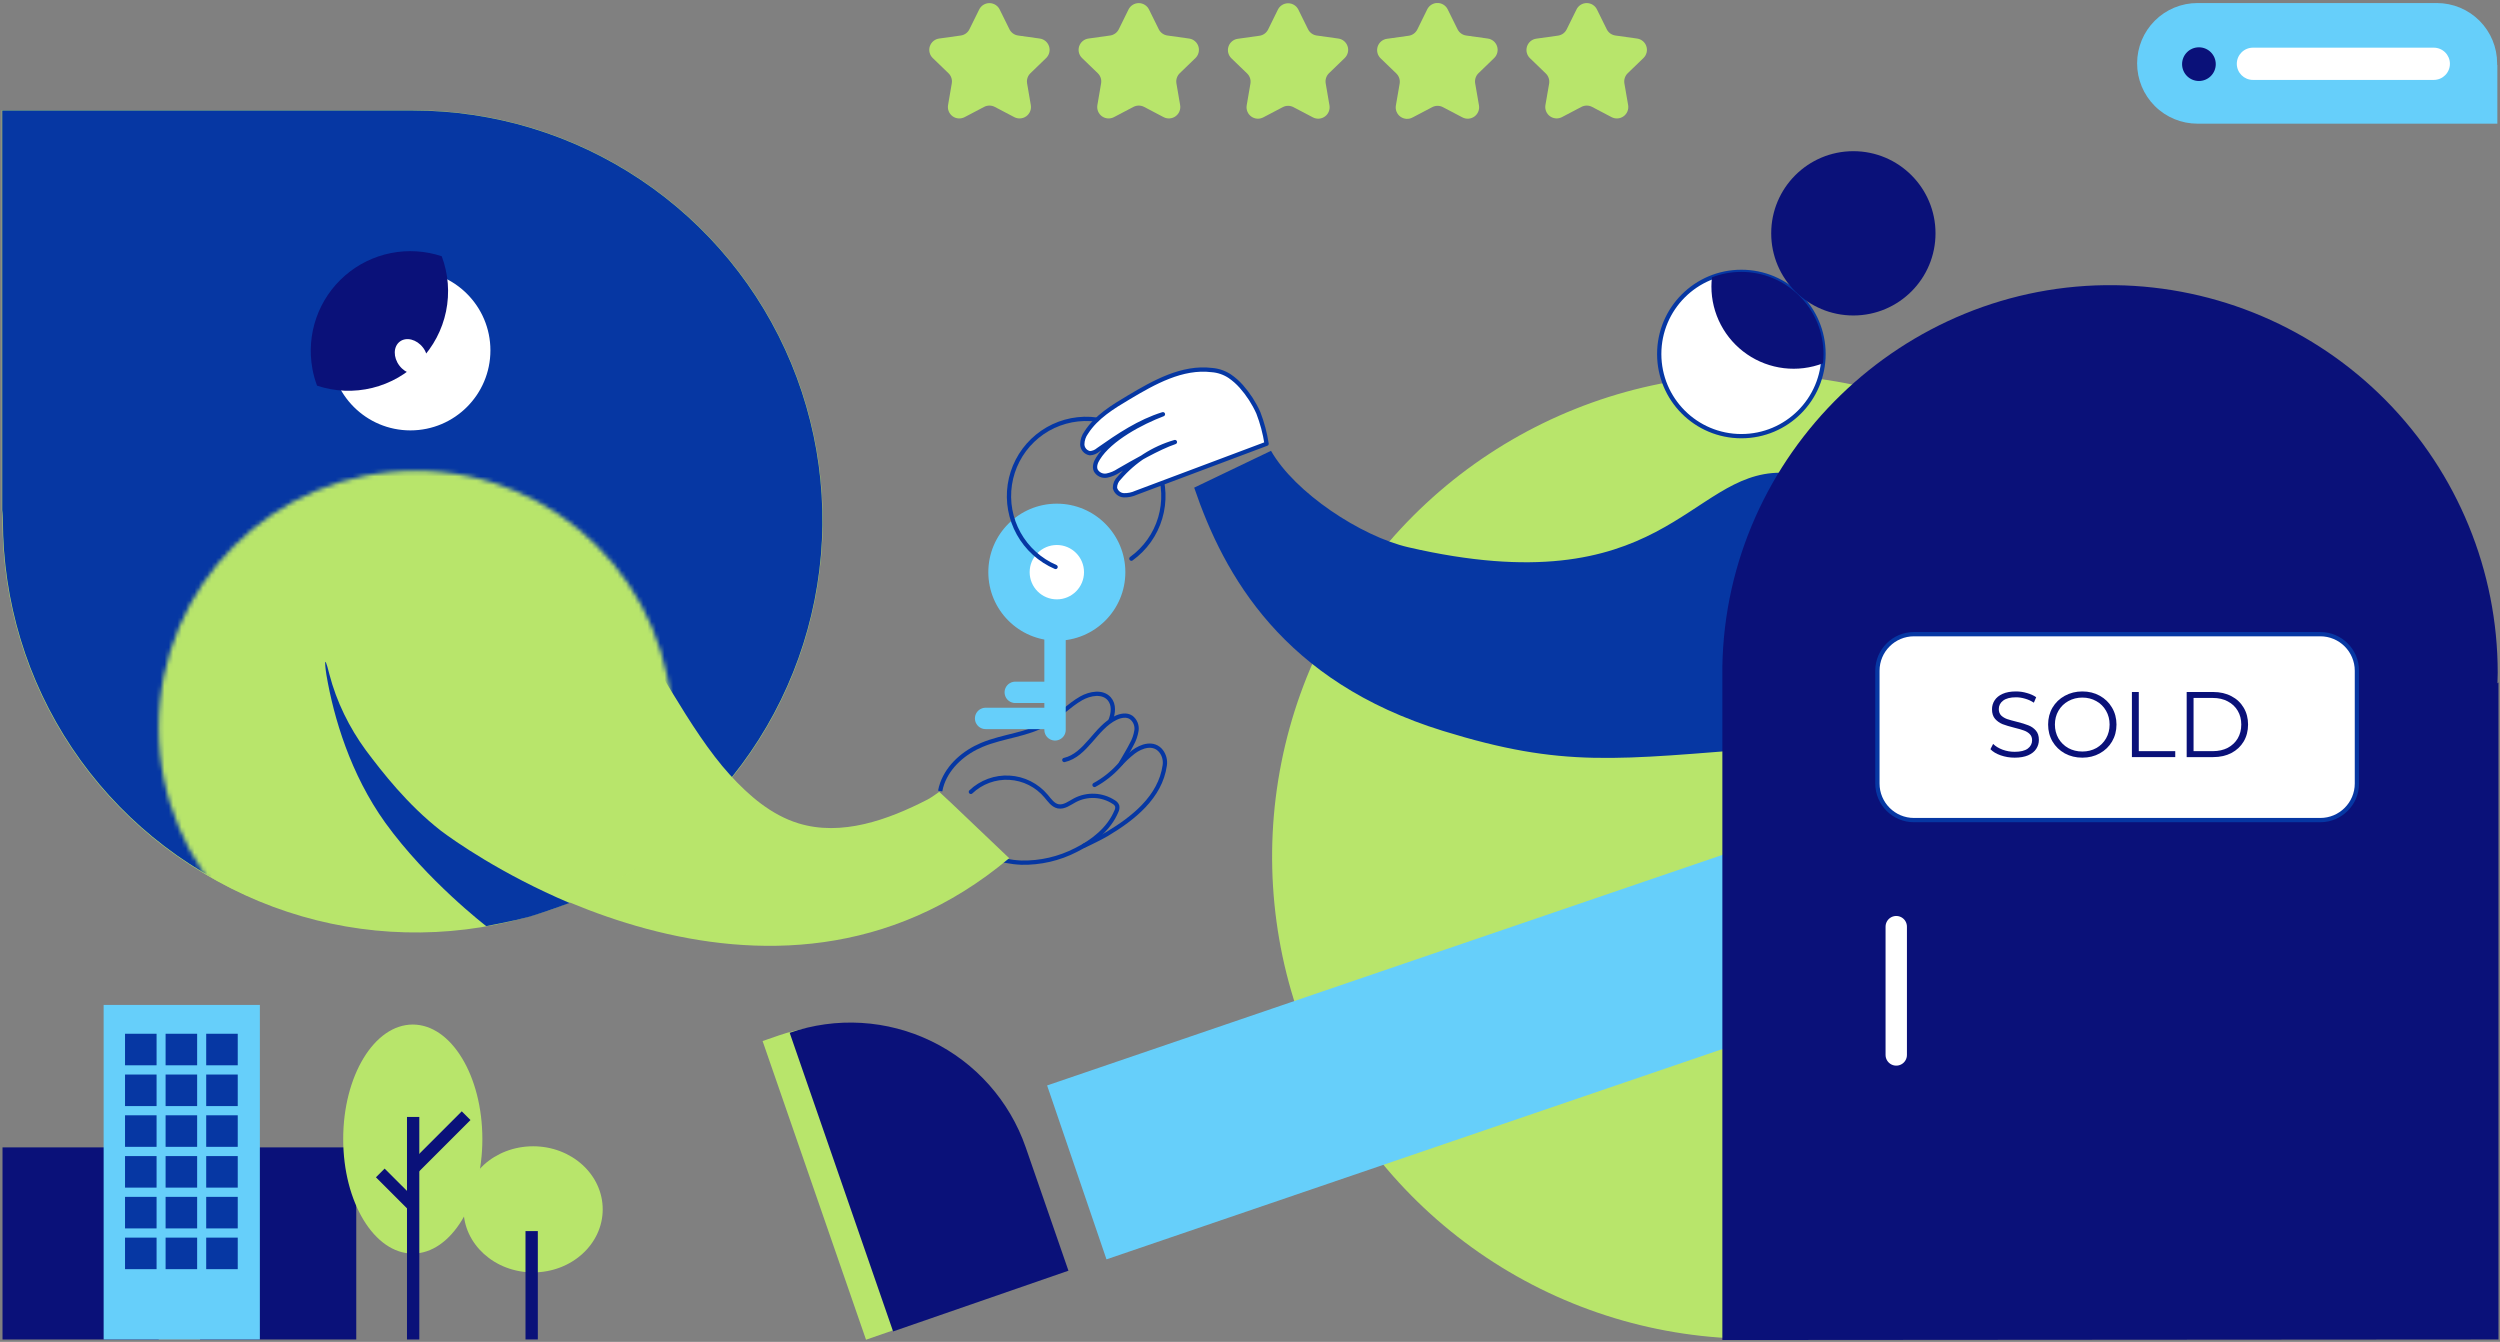 <?xml version="1.0" encoding="UTF-8"?> <svg xmlns="http://www.w3.org/2000/svg" width="585" height="314" viewBox="0 0 585 314" fill="none"><rect x="0" y="0" width="585" height="314" fill="#808080" stroke="none"/><g clip-path="url(#clip0)"><path d="M0.589 121.756C0.588 140.735 6.215 159.288 16.758 175.069C27.301 190.851 42.287 203.151 59.821 210.415C77.355 217.679 96.65 219.581 115.264 215.879C133.879 212.177 150.978 203.038 164.399 189.618C177.82 176.199 186.96 159.1 190.663 140.486C194.366 121.872 192.466 102.577 185.203 85.042C177.941 67.508 165.641 52.521 149.861 41.976C134.08 31.432 115.527 25.804 96.548 25.804H0.425V119.4C0.425 119.4 0.589 120.892 0.589 121.756Z" fill="#B8E56B"></path><path d="M523.249 203.495C523.249 202.481 523.327 201.475 523.327 200.454C523.327 178.139 516.71 156.325 504.313 137.771C491.915 119.217 474.294 104.755 453.678 96.216C433.061 87.676 410.376 85.442 388.49 89.795C366.603 94.149 346.5 104.895 330.72 120.674C314.941 136.453 304.196 156.556 299.842 178.443C295.489 200.329 297.723 223.015 306.263 243.631C314.802 264.247 329.264 281.868 347.818 294.266C366.372 306.663 388.186 313.281 410.501 313.281H523.52V203.231L523.249 203.495Z" fill="#B8E56B"></path><path d="M297.417 105.487C302.999 115.317 318.475 125.474 329.482 128.044C389.186 141.864 395.154 110.613 416.625 110.613C424.599 110.613 417.218 109.52 423.335 114.631C429.646 119.892 429.381 142.792 427.904 150.872C427.147 155.034 426.162 159.274 423.814 162.793C420.687 167.468 448.797 172.23 414.463 174.928C377.994 177.783 365.923 179.768 337.627 171.023C300.308 159.488 286.446 134.711 279.443 114.11L297.417 105.487Z" fill="#0637A3"></path><path d="M262.283 178.626C262.926 177.484 264.225 175.356 264.803 174.179C265.377 173.172 265.762 172.069 265.938 170.924C266.019 170.35 265.946 169.764 265.725 169.228C265.504 168.692 265.144 168.225 264.682 167.875C263.618 167.162 262.205 167.454 261.077 167.997C256.337 170.267 254.167 176.663 249.049 177.84" stroke="#0637A3" stroke-linecap="round" stroke-linejoin="round"></path><path d="M253.632 197.913C254.859 197.378 257.85 195.879 259.028 195.179C265.238 191.46 271.491 186.492 272.548 179.132C272.639 178.554 272.614 177.963 272.475 177.394C272.335 176.826 272.083 176.29 271.734 175.82C270 173.579 267.123 174.521 265.196 175.977C263.972 176.937 262.844 178.013 261.826 179.189C260.188 180.995 258.257 182.513 256.116 183.679V183.679" stroke="#0637A3" stroke-linecap="round" stroke-linejoin="round"></path><path d="M259.835 168.646C260.548 166.876 260.755 164.87 259.549 163.5C257.986 161.73 255.066 162.251 253.011 163.407C250.155 165.02 247.885 167.526 245.059 169.203C240.426 171.951 234.73 172.216 229.761 174.3C225.671 176.013 222.002 179.14 220.482 183.308C220.273 183.894 220.113 184.495 220.003 185.107" stroke="#0637A3" stroke-miterlimit="10"></path><path d="M224.565 197.884C229.226 199.754 233.995 201.66 239.013 201.86C243.457 201.952 247.855 200.931 251.804 198.891C255.787 196.913 259.514 193.951 261.234 189.847C261.444 189.458 261.51 189.008 261.42 188.576C261.263 188.196 260.981 187.881 260.62 187.684C259.28 186.809 257.73 186.308 256.131 186.233C254.532 186.158 252.943 186.511 251.526 187.255C250.277 187.926 249.006 188.947 247.614 188.683C246.379 188.433 245.601 187.255 244.795 186.299C243.734 185.031 242.424 183.994 240.947 183.253C239.47 182.511 237.856 182.08 236.206 181.986C234.556 181.893 232.904 182.138 231.352 182.708C229.8 183.278 228.382 184.16 227.185 185.3" stroke="#0637A3" stroke-linecap="round" stroke-linejoin="round"></path><path d="M0.682 121.733C0.682 140.697 6.305 159.234 16.841 175.002C27.376 190.769 42.351 203.058 59.871 210.315C77.391 217.572 96.669 219.471 115.268 215.772C133.867 212.072 150.951 202.94 164.36 189.531C177.769 176.122 186.901 159.038 190.601 140.439C194.3 121.84 192.401 102.561 185.144 85.042C177.887 67.522 165.598 52.547 149.831 42.012C134.063 31.476 115.526 25.853 96.562 25.853H0.518V119.364C0.518 119.364 0.682 120.87 0.682 121.733Z" fill="#0637A3"></path><path d="M407.482 102.061C418.098 102.061 426.705 93.455 426.705 82.838C426.705 72.221 418.098 63.615 407.482 63.615C396.865 63.615 388.258 72.221 388.258 82.838C388.258 93.455 396.865 102.061 407.482 102.061Z" fill="white" stroke="#0637A3" stroke-miterlimit="10"></path><path d="M433.686 73.822C444.303 73.822 452.909 65.216 452.909 54.599C452.909 43.983 444.303 35.376 433.686 35.376C423.069 35.376 414.463 43.983 414.463 54.599C414.463 65.216 423.069 73.822 433.686 73.822Z" fill="#0A1179"></path><path d="M407.482 63.622C405.13 63.622 402.797 64.052 400.6 64.892C400.516 65.603 400.473 66.318 400.472 67.034C400.468 70.154 401.224 73.228 402.674 75.991C404.124 78.754 406.224 81.122 408.794 82.892C411.363 84.662 414.325 85.78 417.423 86.15C420.521 86.52 423.662 86.13 426.576 85.015C426.655 84.304 426.696 83.589 426.698 82.873C426.702 80.347 426.209 77.844 425.245 75.509C424.282 73.173 422.867 71.051 421.082 69.263C419.297 67.474 417.177 66.056 414.844 65.088C412.51 64.12 410.008 63.622 407.482 63.622Z" fill="#0A1179"></path><path d="M584.331 15.204C584.331 15.082 584.331 14.954 584.331 14.825C584.331 11.088 582.849 7.504 580.21 4.859C577.571 2.213 573.991 0.722 570.254 0.713H514.198C510.455 0.713 506.865 2.2 504.219 4.846C501.572 7.493 500.085 11.082 500.085 14.825C500.085 18.568 501.572 22.157 504.219 24.804C506.865 27.451 510.455 28.937 514.198 28.937H584.381V15.175L584.331 15.204Z" fill="#66CFFA"></path><path d="M514.548 18.951C516.724 18.951 518.488 17.187 518.488 15.011C518.488 12.834 516.724 11.07 514.548 11.07C512.371 11.07 510.607 12.834 510.607 15.011C510.607 17.187 512.371 18.951 514.548 18.951Z" fill="#0A1179"></path><path d="M569.505 11.156H527.189C525.104 11.156 523.413 12.845 523.413 14.928C523.413 17.012 525.104 18.701 527.189 18.701H569.505C571.59 18.701 573.281 17.012 573.281 14.928C573.281 12.845 571.59 11.156 569.505 11.156Z" fill="white"></path><path d="M178.448 243.605L182.272 242.281C192.14 238.864 202.961 239.507 212.355 244.068C221.749 248.63 228.946 256.736 232.363 266.604L243.68 299.285L202.648 313.493L178.448 243.605Z" fill="#B8E56B"></path><path d="M184.785 241.673C195.667 237.905 207.601 238.614 217.96 243.644C228.319 248.674 236.256 257.614 240.025 268.496L250.015 297.345L208.983 311.554L184.785 241.673Z" fill="#0A1179"></path><path d="M233.923 2.219L236.207 6.844C236.399 7.233 236.683 7.569 237.033 7.824C237.384 8.079 237.791 8.245 238.22 8.308L243.324 9.022C243.817 9.094 244.28 9.302 244.661 9.623C245.041 9.944 245.325 10.366 245.478 10.839C245.632 11.313 245.65 11.821 245.531 12.304C245.411 12.788 245.159 13.228 244.802 13.576L241.111 17.145C240.801 17.447 240.568 17.82 240.434 18.231C240.3 18.643 240.268 19.081 240.34 19.508L241.211 24.597C241.294 25.087 241.239 25.591 241.051 26.052C240.864 26.512 240.551 26.911 240.149 27.203C239.747 27.496 239.271 27.67 238.775 27.706C238.279 27.743 237.783 27.64 237.342 27.41L232.774 25.011C232.391 24.811 231.964 24.706 231.532 24.706C231.099 24.706 230.673 24.811 230.29 25.011L225.721 27.41C225.28 27.642 224.783 27.746 224.286 27.711C223.789 27.675 223.312 27.501 222.909 27.209C222.505 26.916 222.192 26.516 222.004 26.055C221.816 25.593 221.761 25.088 221.845 24.597L222.716 19.508C222.79 19.081 222.759 18.644 222.626 18.232C222.493 17.82 222.262 17.447 221.952 17.145L218.255 13.576C217.898 13.228 217.645 12.787 217.526 12.303C217.407 11.819 217.426 11.311 217.58 10.837C217.735 10.363 218.019 9.942 218.401 9.621C218.782 9.3 219.246 9.092 219.739 9.022L224.843 8.308C225.272 8.246 225.678 8.08 226.028 7.825C226.377 7.57 226.659 7.233 226.849 6.844L229.133 2.219C229.354 1.772 229.695 1.395 230.118 1.132C230.541 0.869 231.03 0.729 231.528 0.729C232.027 0.729 232.515 0.869 232.939 1.132C233.362 1.395 233.703 1.772 233.923 2.219Z" fill="#B8E56B"></path><path d="M268.865 2.219L271.149 6.844C271.341 7.233 271.624 7.569 271.975 7.824C272.326 8.079 272.733 8.245 273.162 8.308L278.266 9.022C278.759 9.094 279.222 9.302 279.602 9.623C279.983 9.944 280.266 10.366 280.42 10.839C280.574 11.313 280.592 11.821 280.472 12.304C280.353 12.788 280.1 13.228 279.743 13.576L276.053 17.145C275.742 17.447 275.51 17.82 275.376 18.231C275.241 18.643 275.209 19.081 275.282 19.508L276.153 24.597C276.236 25.087 276.181 25.591 275.993 26.052C275.805 26.512 275.493 26.911 275.091 27.203C274.688 27.496 274.213 27.67 273.717 27.706C273.221 27.743 272.725 27.64 272.284 27.41L267.716 25.011C267.332 24.811 266.906 24.706 266.473 24.706C266.041 24.706 265.615 24.811 265.231 25.011L260.663 27.41C260.222 27.642 259.725 27.746 259.228 27.711C258.731 27.675 258.254 27.501 257.85 27.209C257.447 26.916 257.134 26.516 256.946 26.055C256.758 25.593 256.703 25.088 256.787 24.597L257.658 19.508C257.731 19.081 257.7 18.644 257.567 18.232C257.434 17.82 257.203 17.447 256.894 17.145L253.196 13.576C252.839 13.228 252.587 12.787 252.468 12.303C252.349 11.819 252.367 11.311 252.522 10.837C252.676 10.363 252.961 9.942 253.342 9.621C253.724 9.3 254.188 9.092 254.681 9.022L259.785 8.308C260.214 8.245 260.621 8.079 260.972 7.824C261.322 7.569 261.606 7.233 261.798 6.844L264.075 2.219C264.295 1.772 264.636 1.395 265.06 1.132C265.483 0.869 265.971 0.729 266.47 0.729C266.968 0.729 267.457 0.869 267.88 1.132C268.303 1.395 268.644 1.772 268.865 2.219Z" fill="#B8E56B"></path><path d="M303.799 2.219L306.083 6.845C306.274 7.232 306.555 7.567 306.903 7.822C307.251 8.076 307.656 8.243 308.082 8.308L313.186 9.022C313.679 9.094 314.142 9.302 314.522 9.623C314.903 9.945 315.186 10.366 315.34 10.84C315.494 11.314 315.512 11.821 315.392 12.305C315.273 12.788 315.02 13.229 314.663 13.576L310.973 17.145C310.657 17.455 310.424 17.838 310.293 18.261C310.162 18.683 310.138 19.131 310.223 19.565L311.094 24.655C311.177 25.145 311.122 25.648 310.934 26.109C310.747 26.569 310.434 26.968 310.032 27.261C309.63 27.553 309.154 27.727 308.658 27.764C308.162 27.8 307.666 27.697 307.225 27.467L302.657 25.069C302.274 24.868 301.848 24.763 301.415 24.763C300.982 24.763 300.556 24.868 300.173 25.069L295.604 27.467C295.164 27.699 294.666 27.804 294.169 27.768C293.672 27.733 293.195 27.559 292.792 27.266C292.389 26.973 292.075 26.574 291.887 26.112C291.699 25.651 291.644 25.146 291.728 24.655L292.599 19.565C292.673 19.139 292.642 18.701 292.509 18.29C292.376 17.878 292.145 17.505 291.835 17.202L288.138 13.633C287.781 13.285 287.528 12.844 287.409 12.36C287.29 11.876 287.309 11.368 287.463 10.894C287.618 10.42 287.902 9.999 288.284 9.678C288.665 9.357 289.129 9.15 289.623 9.079L294.726 8.365C295.155 8.303 295.563 8.137 295.913 7.882C296.264 7.627 296.547 7.291 296.739 6.902L299.016 2.276C299.232 1.828 299.569 1.45 299.988 1.182C300.407 0.915 300.893 0.771 301.39 0.765C301.887 0.759 302.376 0.892 302.802 1.149C303.227 1.406 303.573 1.777 303.799 2.219Z" fill="#B8E56B"></path><path d="M338.776 2.219L341.061 6.844C341.251 7.231 341.532 7.566 341.88 7.821C342.228 8.076 342.633 8.243 343.059 8.308L348.163 9.022C348.656 9.093 349.119 9.302 349.5 9.623C349.88 9.944 350.164 10.366 350.317 10.839C350.471 11.313 350.489 11.821 350.37 12.304C350.25 12.788 349.998 13.228 349.641 13.576L345.95 17.145C345.636 17.456 345.404 17.839 345.273 18.261C345.142 18.683 345.117 19.131 345.201 19.565L346.079 24.654C346.163 25.145 346.108 25.65 345.92 26.112C345.732 26.573 345.419 26.973 345.015 27.266C344.612 27.558 344.135 27.732 343.638 27.768C343.141 27.803 342.644 27.699 342.203 27.467L337.634 25.068C337.251 24.868 336.825 24.763 336.392 24.763C335.96 24.763 335.533 24.868 335.15 25.068L330.582 27.467C330.139 27.717 329.634 27.837 329.126 27.81C328.619 27.783 328.129 27.612 327.715 27.317C327.301 27.021 326.98 26.614 326.79 26.142C326.6 25.67 326.548 25.154 326.641 24.654L327.519 19.565C327.59 19.138 327.557 18.7 327.423 18.289C327.289 17.878 327.057 17.505 326.748 17.202L323.051 13.633C322.694 13.285 322.442 12.844 322.322 12.36C322.203 11.876 322.222 11.368 322.376 10.894C322.531 10.42 322.815 9.999 323.197 9.678C323.578 9.357 324.042 9.149 324.536 9.079L329.639 8.365C330.068 8.302 330.476 8.136 330.826 7.881C331.177 7.626 331.46 7.29 331.652 6.902L333.929 2.276C334.138 1.811 334.475 1.415 334.901 1.135C335.327 0.855 335.825 0.703 336.335 0.697C336.844 0.691 337.345 0.832 337.778 1.101C338.211 1.371 338.557 1.759 338.776 2.219Z" fill="#B8E56B"></path><path d="M373.689 2.219L375.973 6.844C376.165 7.233 376.449 7.569 376.799 7.824C377.15 8.079 377.557 8.245 377.986 8.308L383.09 9.021C383.584 9.092 384.048 9.3 384.429 9.621C384.811 9.941 385.095 10.363 385.249 10.837C385.404 11.311 385.423 11.818 385.304 12.303C385.184 12.787 384.932 13.228 384.575 13.576L380.877 17.145C380.568 17.448 380.337 17.82 380.203 18.232C380.069 18.643 380.036 19.081 380.106 19.508L380.984 24.597C381.069 25.088 381.014 25.593 380.826 26.055C380.638 26.516 380.324 26.916 379.921 27.209C379.518 27.501 379.04 27.675 378.543 27.711C378.046 27.746 377.549 27.642 377.108 27.41L372.54 25.011C372.157 24.81 371.731 24.706 371.298 24.706C370.865 24.706 370.439 24.81 370.056 25.011L365.487 27.41C365.051 27.635 364.562 27.736 364.072 27.701C363.582 27.667 363.112 27.498 362.712 27.213C362.312 26.928 361.998 26.539 361.805 26.087C361.612 25.636 361.548 25.14 361.618 24.654L362.496 19.565C362.567 19.138 362.534 18.7 362.4 18.289C362.266 17.878 362.034 17.505 361.726 17.202L358.028 13.633C357.663 13.288 357.403 12.848 357.277 12.362C357.151 11.877 357.164 11.365 357.316 10.887C357.467 10.409 357.75 9.983 358.132 9.658C358.514 9.333 358.981 9.122 359.477 9.05L364.581 8.336C365.016 8.274 365.43 8.105 365.785 7.845C366.14 7.585 366.425 7.241 366.615 6.844L368.899 2.219C369.118 1.769 369.458 1.39 369.882 1.125C370.305 0.86 370.795 0.72 371.294 0.72C371.794 0.72 372.283 0.86 372.707 1.125C373.13 1.39 373.471 1.769 373.689 2.219Z" fill="#B8E56B"></path><path d="M247.3 149.923C256.154 149.923 263.332 142.745 263.332 133.89C263.332 125.036 256.154 117.858 247.3 117.858C238.446 117.858 231.268 125.036 231.268 133.89C231.268 142.745 238.446 149.923 247.3 149.923Z" fill="#66CFFA"></path><path d="M247.3 140.251C250.813 140.251 253.66 137.403 253.66 133.89C253.66 130.378 250.813 127.53 247.3 127.53C243.787 127.53 240.94 130.378 240.94 133.89C240.94 137.403 243.787 140.251 247.3 140.251Z" fill="white"></path><path d="M246.879 144.491V170.788" stroke="#66CFFA" stroke-width="5" stroke-linecap="round" stroke-linejoin="round"></path><path d="M246.665 162.008H237.571" stroke="#66CFFA" stroke-width="5" stroke-linecap="round" stroke-linejoin="round"></path><path d="M246.665 168.111H230.632" stroke="#66CFFA" stroke-width="5" stroke-linecap="round" stroke-linejoin="round"></path><path d="M247.007 132.67C243.346 131.09 240.31 128.342 238.373 124.856C236.437 121.369 235.708 117.34 236.301 113.396C236.894 109.453 238.775 105.816 241.651 103.053C244.528 100.29 248.237 98.557 252.201 98.123C256.166 97.689 260.162 98.579 263.568 100.654C266.974 102.729 269.597 105.873 271.029 109.595C272.461 113.317 272.621 117.409 271.485 121.231C270.348 125.054 267.979 128.393 264.746 130.728" stroke="#0637A3" stroke-linecap="round" stroke-linejoin="round"></path><path d="M251.969 274.342L412.935 219.385" stroke="#66CFFA" stroke-width="43" stroke-miterlimit="10"></path><path d="M265.838 115.31C264.944 115.721 263.967 115.921 262.983 115.895C262.497 115.872 262.032 115.693 261.656 115.384C261.281 115.076 261.015 114.654 260.898 114.182C260.894 113.742 260.982 113.306 261.155 112.902C261.328 112.498 261.584 112.134 261.905 111.833C265.337 107.826 269.865 104.908 274.932 103.439C271.07 104.731 265.317 108.107 261.791 110.12C260.94 110.692 259.984 111.09 258.978 111.291C258.475 111.382 257.956 111.313 257.494 111.094C257.032 110.875 256.65 110.517 256.401 110.07C256.009 109.164 256.401 108.114 256.944 107.272C259.735 102.711 267.123 98.828 272.127 96.929C266.595 98.642 261.719 101.926 256.98 105.259C256.442 105.728 255.764 106.007 255.052 106.051C254.559 105.972 254.109 105.722 253.78 105.345C253.452 104.968 253.265 104.488 253.253 103.988C253.268 102.982 253.597 102.006 254.196 101.197C256.523 97.564 260.37 95.223 264.082 93.017C270.064 89.448 276.624 85.757 283.541 86.593C285.042 86.7 286.489 87.192 287.745 88.02C288.741 88.702 289.649 89.503 290.451 90.404C292.087 92.251 293.435 94.336 294.448 96.586C295.35 98.927 295.999 101.359 296.383 103.839L265.838 115.31Z" fill="white" stroke="#0637A3" stroke-linecap="round" stroke-linejoin="round"></path><path d="M96.034 101.212C106.651 101.212 115.257 92.605 115.257 81.988C115.257 71.372 106.651 62.765 96.034 62.765C85.418 62.765 76.811 71.372 76.811 81.988C76.811 92.605 85.418 101.212 96.034 101.212Z" fill="white" stroke="#0637A3" stroke-miterlimit="10"></path><path d="M73.099 86.3C73.346 87.645 73.712 88.966 74.191 90.247C78.366 91.64 82.849 91.821 87.123 90.77C91.396 89.72 95.284 87.48 98.337 84.311C101.39 81.141 103.482 77.172 104.372 72.862C105.262 68.553 104.913 64.079 103.365 59.96C99.524 58.683 95.417 58.429 91.448 59.223C87.479 60.017 83.785 61.83 80.73 64.486C77.676 67.142 75.365 70.547 74.027 74.367C72.689 78.187 72.369 82.29 73.099 86.271V86.3Z" fill="#0A1179"></path><path d="M98.895 86.955C100.422 85.791 100.463 83.277 98.987 81.339C97.51 79.402 95.075 78.774 93.548 79.938C92.021 81.102 91.98 83.616 93.457 85.554C94.933 87.491 97.368 88.119 98.895 86.955Z" fill="white"></path><path d="M103.137 113.953C90.124 114.667 78.974 125.581 75.933 138.223C72.892 150.865 77.011 164.577 84.799 175.028C88.632 180.174 94.471 187.805 102.359 193.908C110.396 200.133 180.165 247.852 236.15 200.818L222.588 187.898C221.802 187.141 219.775 185.292 219.775 185.292C219.775 185.292 217.962 186.613 217.113 187.056C207.747 191.888 196.897 195.757 186.832 192.659C180.486 190.71 175.24 186.192 170.778 181.281C151.641 160.259 137.95 112.069 103.137 113.953Z" fill="#B8E56B"></path><path d="M132.482 210.847C116.607 204.116 105.357 196.221 102.373 193.937C94.485 187.834 88.646 180.203 84.813 175.056C80.849 169.773 77.954 163.767 76.29 157.375C74.691 151.1 75.448 156.661 75.576 157.468C77.254 167.533 81.208 180.745 89.367 192.095C99.125 205.658 113.009 216.315 113.009 216.315C113.009 216.315 119.697 215.03 122.538 214.231C125.972 213.267 132.482 210.847 132.482 210.847Z" fill="#0637A3"></path><path d="M584.402 159.895C584.402 159.081 584.466 158.267 584.466 157.446C584.465 133.603 575.077 110.718 558.334 93.742C541.59 76.766 518.837 67.064 494.996 66.734C445.193 66.056 403.898 106.415 403.034 155.89V313.566L584.645 313.438V159.681L584.402 159.895Z" fill="#0A1179"></path><path d="M542.95 148.395H447.877C443.146 148.395 439.311 152.23 439.311 156.961V183.337C439.311 188.067 443.146 191.902 447.877 191.902H542.95C547.681 191.902 551.516 188.067 551.516 183.337V156.961C551.516 152.23 547.681 148.395 542.95 148.395Z" fill="white" stroke="#0637A3" stroke-miterlimit="10"></path><path d="M471.419 177.293C470.287 177.293 469.199 177.111 468.154 176.749C467.124 176.386 466.326 175.907 465.76 175.312L466.391 174.072C466.943 174.623 467.675 175.073 468.589 175.421C469.503 175.755 470.447 175.922 471.419 175.922C472.783 175.922 473.806 175.675 474.488 175.182C475.169 174.674 475.51 174.021 475.51 173.223C475.51 172.613 475.322 172.127 474.945 171.764C474.582 171.402 474.132 171.126 473.595 170.937C473.058 170.734 472.311 170.517 471.353 170.285C470.207 169.994 469.293 169.719 468.611 169.457C467.929 169.182 467.342 168.768 466.848 168.217C466.369 167.666 466.13 166.918 466.13 165.975C466.13 165.206 466.333 164.51 466.739 163.886C467.146 163.247 467.77 162.74 468.611 162.362C469.453 161.985 470.497 161.796 471.745 161.796C472.616 161.796 473.465 161.92 474.292 162.166C475.133 162.399 475.859 162.725 476.468 163.146L475.924 164.43C475.286 164.009 474.604 163.697 473.878 163.494C473.153 163.276 472.442 163.168 471.745 163.168C470.41 163.168 469.402 163.429 468.72 163.951C468.053 164.459 467.719 165.119 467.719 165.932C467.719 166.541 467.9 167.034 468.263 167.412C468.64 167.774 469.104 168.057 469.656 168.26C470.222 168.449 470.976 168.659 471.919 168.892C473.037 169.167 473.936 169.443 474.618 169.719C475.315 169.98 475.902 170.386 476.381 170.937C476.86 171.474 477.099 172.207 477.099 173.136C477.099 173.905 476.889 174.608 476.468 175.247C476.062 175.871 475.431 176.371 474.575 176.749C473.719 177.111 472.667 177.293 471.419 177.293Z" fill="#0A1179"></path><path d="M487.268 177.293C485.759 177.293 484.388 176.959 483.155 176.292C481.936 175.61 480.978 174.681 480.282 173.506C479.6 172.33 479.259 171.01 479.259 169.545C479.259 168.079 479.6 166.759 480.282 165.583C480.978 164.408 481.936 163.487 483.155 162.819C484.388 162.137 485.759 161.796 487.268 161.796C488.777 161.796 490.134 162.13 491.338 162.798C492.557 163.465 493.515 164.394 494.211 165.583C494.908 166.759 495.256 168.079 495.256 169.545C495.256 171.01 494.908 172.338 494.211 173.527C493.515 174.703 492.557 175.624 491.338 176.292C490.134 176.959 488.777 177.293 487.268 177.293ZM487.268 175.856C488.473 175.856 489.561 175.588 490.533 175.051C491.505 174.5 492.267 173.745 492.818 172.787C493.37 171.815 493.645 170.734 493.645 169.545C493.645 168.355 493.37 167.281 492.818 166.323C492.267 165.351 491.505 164.597 490.533 164.06C489.561 163.509 488.473 163.233 487.268 163.233C486.064 163.233 484.969 163.509 483.982 164.06C483.01 164.597 482.241 165.351 481.675 166.323C481.124 167.281 480.848 168.355 480.848 169.545C480.848 170.734 481.124 171.815 481.675 172.787C482.241 173.745 483.01 174.5 483.982 175.051C484.969 175.588 486.064 175.856 487.268 175.856Z" fill="#0A1179"></path><path d="M498.866 161.927H500.476V175.769H509.008V177.162H498.866V161.927Z" fill="#0A1179"></path><path d="M511.682 161.927H517.885C519.496 161.927 520.918 162.253 522.151 162.906C523.384 163.545 524.342 164.444 525.024 165.605C525.706 166.751 526.047 168.065 526.047 169.545C526.047 171.025 525.706 172.345 525.024 173.506C524.342 174.652 523.384 175.552 522.151 176.204C520.918 176.843 519.496 177.162 517.885 177.162H511.682V161.927ZM517.798 175.769C519.133 175.769 520.301 175.508 521.302 174.986C522.303 174.449 523.08 173.716 523.631 172.787C524.182 171.844 524.458 170.763 524.458 169.545C524.458 168.326 524.182 167.252 523.631 166.323C523.08 165.38 522.303 164.648 521.302 164.125C520.301 163.588 519.133 163.32 517.798 163.32H513.293V175.769H517.798Z" fill="#0A1179"></path><path d="M443.722 216.836V246.86" stroke="white" stroke-width="5" stroke-linecap="round" stroke-linejoin="round"></path><path d="M37.144 268.488H0.589V313.438H37.144V268.488Z" fill="#0A1179"></path><path d="M83.364 268.488H46.809V313.438H83.364V268.488Z" fill="#0A1179"></path><path d="M60.807 235.153H24.252V313.43H60.807V235.153Z" fill="#66CFFA"></path><path d="M96.591 293.336C105.584 293.336 112.873 281.339 112.873 266.54C112.873 251.74 105.584 239.743 96.591 239.743C87.599 239.743 80.309 251.74 80.309 266.54C80.309 281.339 87.599 293.336 96.591 293.336Z" fill="#B8E56B"></path><path d="M124.751 297.741C133.744 297.741 141.034 291.135 141.034 282.986C141.034 274.837 133.744 268.231 124.751 268.231C115.759 268.231 108.469 274.837 108.469 282.986C108.469 291.135 115.759 297.741 124.751 297.741Z" fill="#B8E56B"></path><path d="M98.118 261.364H95.235V313.438H98.118V261.364Z" fill="#0A1179"></path><path d="M125.851 288.076H122.967V313.431H125.851V288.076Z" fill="#0A1179"></path><path d="M110.094 262.088L108.055 260.048L95.971 272.132L98.01 274.171L110.094 262.088Z" fill="#0A1179"></path><path d="M95.356 282.876L97.395 280.836L90.006 273.447L87.967 275.486L95.356 282.876Z" fill="#0A1179"></path><path d="M36.637 241.898H29.256V249.279H36.637V241.898Z" fill="#0637A3"></path><path d="M46.131 241.898H38.75V249.279H46.131V241.898Z" fill="#0637A3"></path><path d="M55.632 241.898H48.251V249.279H55.632V241.898Z" fill="#0637A3"></path><path d="M36.637 251.442H29.256V258.823H36.637V251.442Z" fill="#0637A3"></path><path d="M46.131 251.442H38.75V258.823H46.131V251.442Z" fill="#0637A3"></path><path d="M55.632 251.442H48.251V258.823H55.632V251.442Z" fill="#0637A3"></path><path d="M36.637 260.979H29.256V268.36H36.637V260.979Z" fill="#0637A3"></path><path d="M46.131 260.979H38.75V268.36H46.131V260.979Z" fill="#0637A3"></path><path d="M55.632 260.979H48.251V268.36H55.632V260.979Z" fill="#0637A3"></path><path d="M36.637 270.523H29.256V277.904H36.637V270.523Z" fill="#0637A3"></path><path d="M46.131 270.523H38.75V277.904H46.131V270.523Z" fill="#0637A3"></path><path d="M55.632 270.523H48.251V277.904H55.632V270.523Z" fill="#0637A3"></path><path d="M36.637 280.067H29.256V287.448H36.637V280.067Z" fill="#0637A3"></path><path d="M46.131 280.067H38.75V287.448H46.131V280.067Z" fill="#0637A3"></path><path d="M55.632 280.067H48.251V287.448H55.632V280.067Z" fill="#0637A3"></path><path d="M36.637 289.604H29.256V296.984H36.637V289.604Z" fill="#0637A3"></path><path d="M46.131 289.604H38.75V296.984H46.131V289.604Z" fill="#0637A3"></path><path d="M55.632 289.604H48.251V296.984H55.632V289.604Z" fill="#0637A3"></path><mask id="mask0" maskUnits="userSpaceOnUse" x="37" y="110" width="121" height="121"><ellipse cx="97.23" cy="170.249" rx="60.086" ry="60.086" fill="#B8E56B"></ellipse></mask><g mask="url(#mask0)"><path d="M1.432 122.319C1.432 141.282 7.055 159.82 17.59 175.587C28.126 191.355 43.1 203.644 60.62 210.901C78.14 218.158 97.419 220.057 116.018 216.357C134.617 212.658 151.701 203.526 165.11 190.117C178.519 176.708 187.651 159.623 191.35 141.024C195.05 122.425 193.151 103.147 185.894 85.627C178.637 68.107 166.348 53.133 150.581 42.597C134.813 32.062 116.276 26.439 97.312 26.439H1.268V119.949C1.268 119.949 1.432 121.455 1.432 122.319Z" fill="#B8E56B"></path></g><g clip-path="url(#clip1)"><path d="M133.267 211.29C117.42 204.581 106.142 196.657 103.144 194.373C95.292 188.234 89.439 180.668 85.584 175.528C81.729 170.246 78.731 164.178 77.089 157.825C75.519 151.544 76.233 157.111 76.376 157.897C78.089 167.962 82.015 181.167 90.152 192.517C99.932 206.08 113.78 216.716 113.78 216.716C113.78 216.716 120.49 215.431 123.345 214.645C126.771 213.717 133.267 211.29 133.267 211.29Z" fill="#0637A3"></path></g></g><defs><clipPath id="clip0"><rect width="584.198" height="312.854" fill="white" transform="translate(0.425 0.713)"></rect></clipPath><clipPath id="clip1"><rect width="57.177" height="61.888" fill="white" transform="translate(76.09 154.898)"></rect></clipPath></defs></svg> 